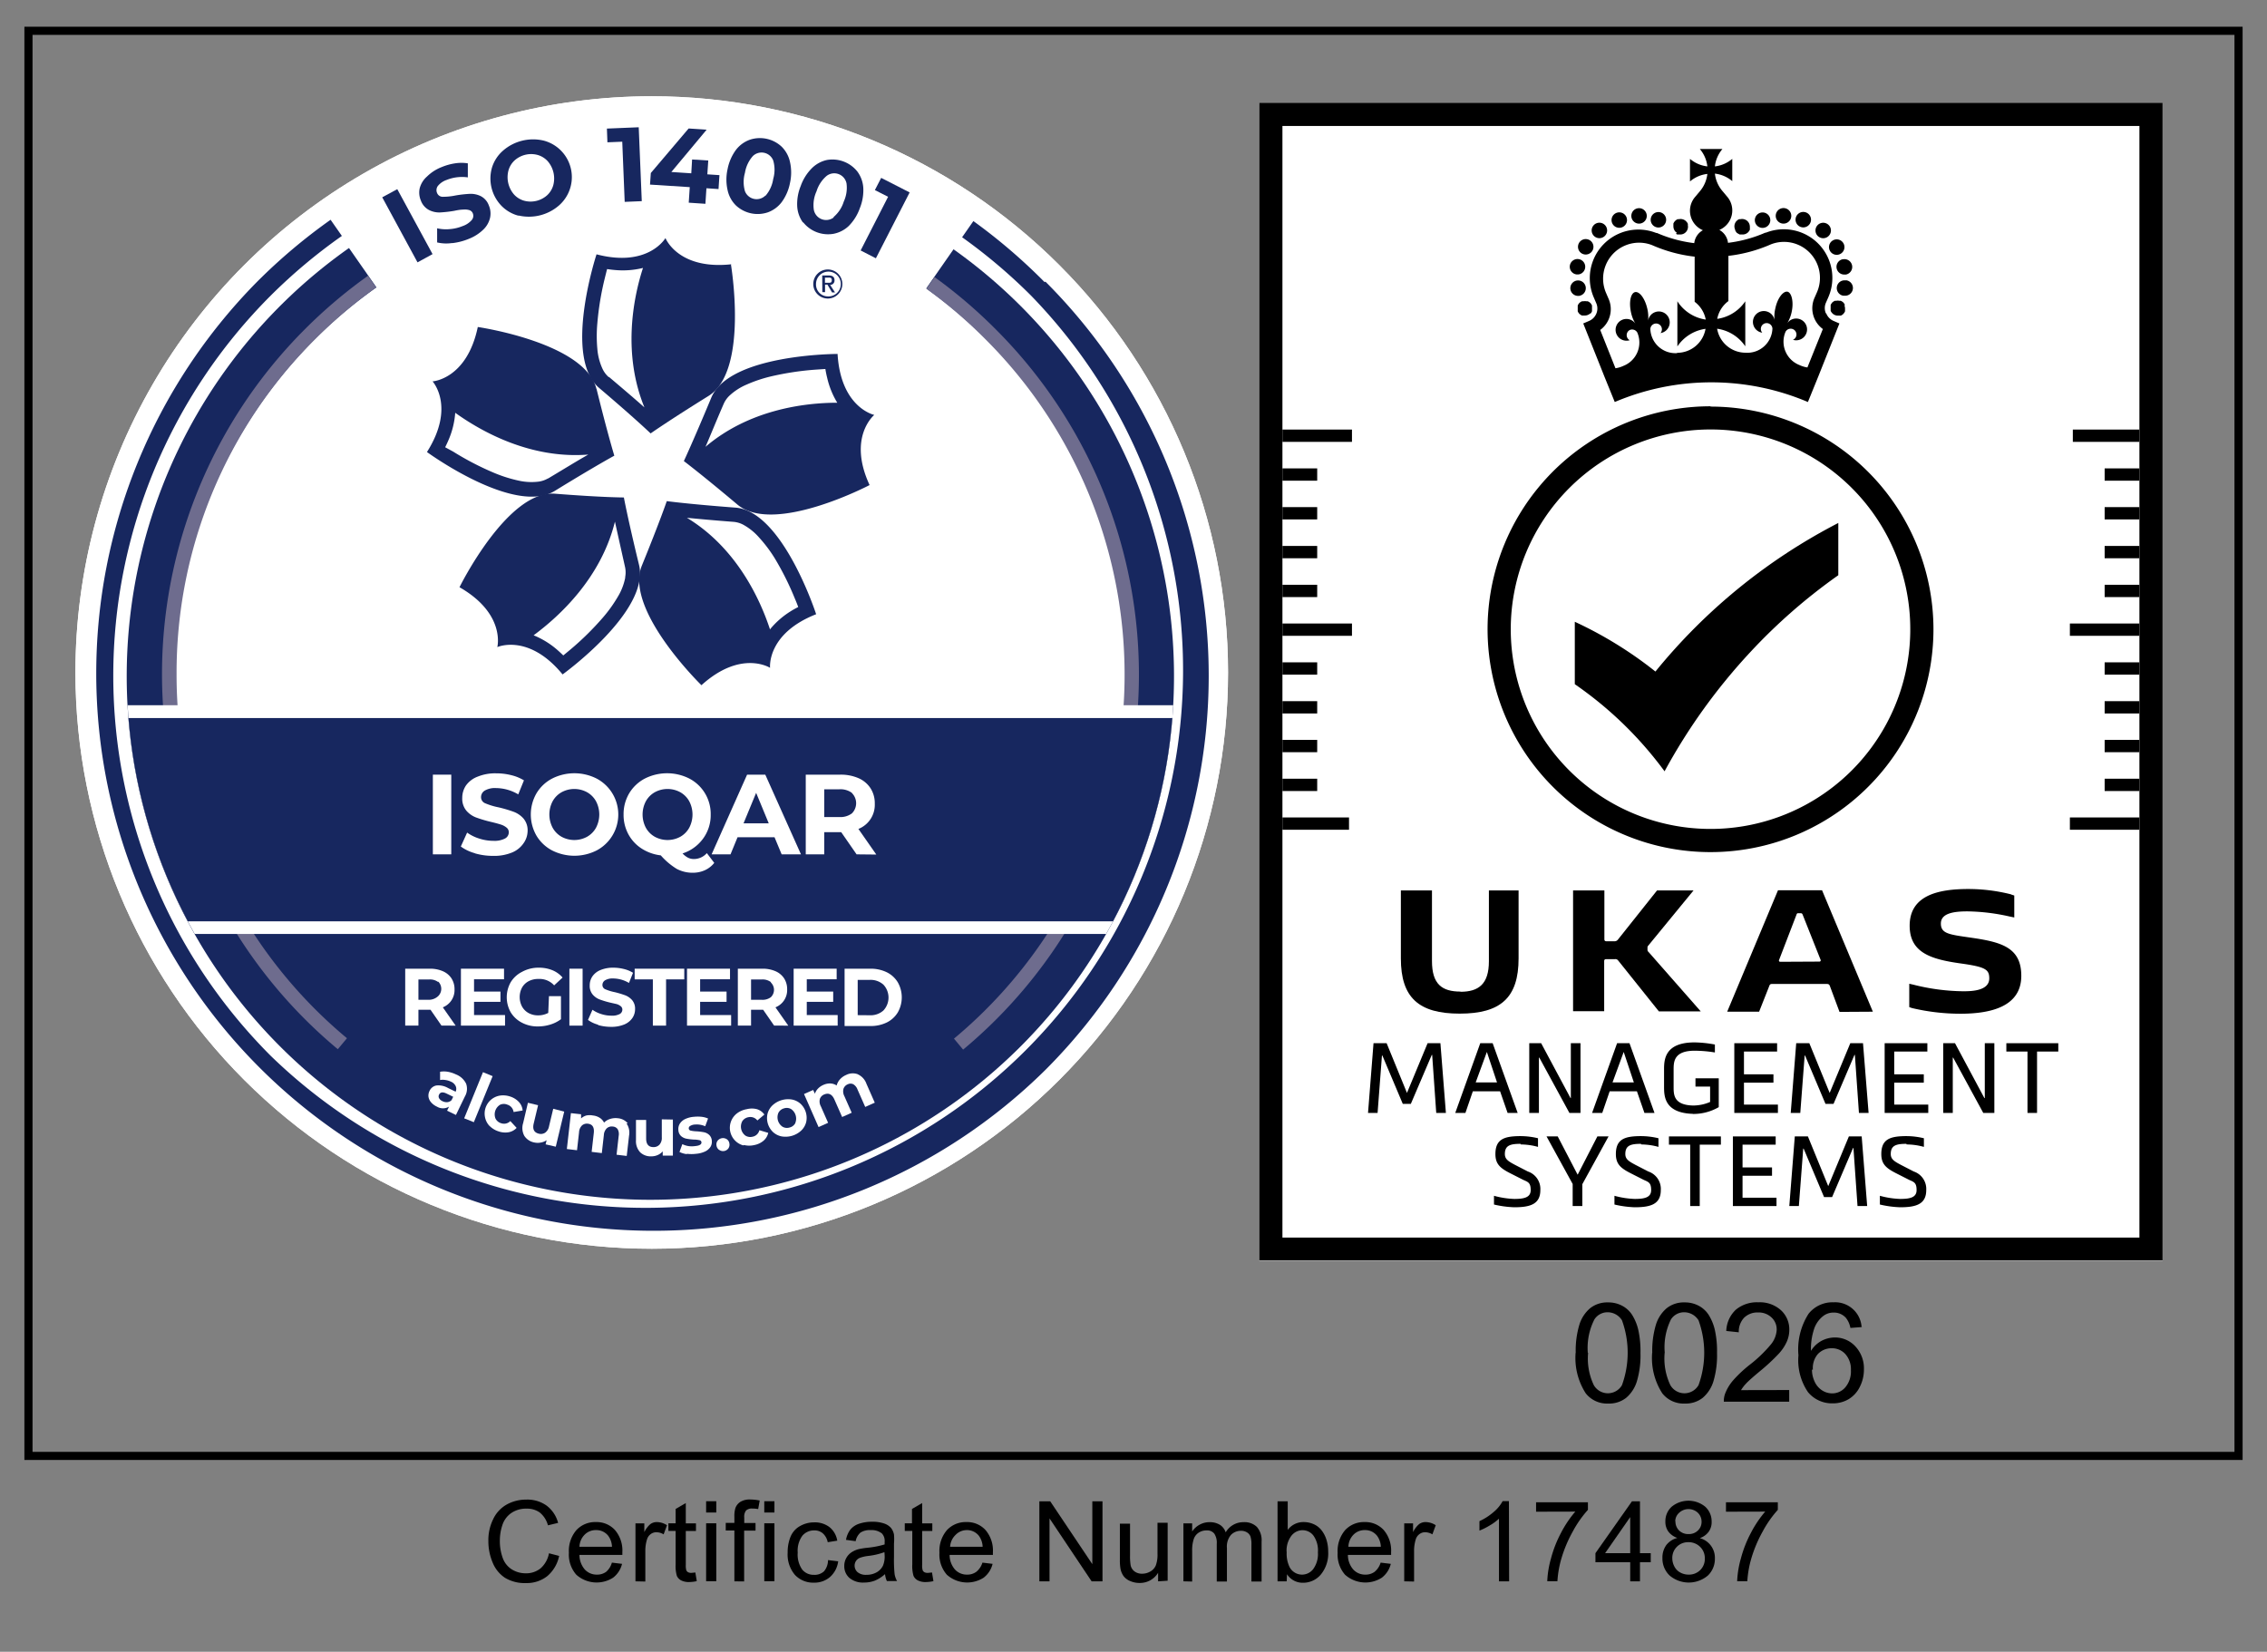 <svg xmlns="http://www.w3.org/2000/svg" xmlns:xlink="http://www.w3.org/1999/xlink" viewBox="0 0 223 162.5">
  <rect x="0" y="0" width="223" height="162.5" fill="#808080" stroke="none"/>
  <defs>
    <clipPath id="a">
      <rect x="2.4" y="2.63" width="218.2" height="141" fill="none"/>
    </clipPath>
    <clipPath id="b">
      <path d="M7.42,66.17A56.69,56.69,0,1,0,64.11,9.47,56.69,56.69,0,0,0,7.42,66.17" fill="none"/>
    </clipPath>
    <clipPath id="d">
      <path d="M12.47,66.52A51.51,51.51,0,1,0,64,15,51.51,51.51,0,0,0,12.47,66.52" fill="none"/>
    </clipPath>
  </defs>
  <title>ISO-14001</title>
  <g clip-path="url(#a)">
    <path d="M219.8,3.43v139.4H3.2V3.43H219.8m.8-.8H2.4v141H220.6Z"/>
    <path d="M155,133.1a8.91,8.91,0,0,1,.36-2.78,3.46,3.46,0,0,1,1.06-1.62,2.7,2.7,0,0,1,1.76-.57,2.88,2.88,0,0,1,1.37.32,2.63,2.63,0,0,1,1,.91,4.88,4.88,0,0,1,.6,1.45,9.63,9.63,0,0,1,.22,2.3,8.93,8.93,0,0,1-.35,2.77,3.46,3.46,0,0,1-1.05,1.63,2.7,2.7,0,0,1-1.77.57,2.67,2.67,0,0,1-2.21-1,6.42,6.42,0,0,1-1-4m1.23,0a6.1,6.1,0,0,0,.56,3.19,1.6,1.6,0,0,0,2.77,0,9.35,9.35,0,0,0,0-6.38,1.67,1.67,0,0,0-1.4-.79,1.53,1.53,0,0,0-1.31.7A6.17,6.17,0,0,0,156.19,133.1Z"/>
    <path d="M162.53,133.1a8.9,8.9,0,0,1,.36-2.78,3.46,3.46,0,0,1,1.06-1.62,2.7,2.7,0,0,1,1.76-.57,2.88,2.88,0,0,1,1.37.32,2.63,2.63,0,0,1,1,.91,4.88,4.88,0,0,1,.6,1.45,9.63,9.63,0,0,1,.22,2.3,8.93,8.93,0,0,1-.35,2.77,3.46,3.46,0,0,1-1.05,1.63,2.7,2.7,0,0,1-1.77.57,2.67,2.67,0,0,1-2.21-1,6.41,6.41,0,0,1-1-4m1.23,0a6.1,6.1,0,0,0,.56,3.19,1.6,1.6,0,0,0,2.77,0,9.35,9.35,0,0,0,0-6.38,1.67,1.67,0,0,0-1.4-.79,1.53,1.53,0,0,0-1.31.7A6.17,6.17,0,0,0,163.76,133.1Z"/>
    <path d="M176,136.75v1.15h-6.43a2.12,2.12,0,0,1,.14-.83,4.39,4.39,0,0,1,.79-1.29,12.31,12.31,0,0,1,1.56-1.47,13.25,13.25,0,0,0,2.15-2.06,2.47,2.47,0,0,0,.56-1.44,1.6,1.6,0,0,0-.51-1.2,1.83,1.83,0,0,0-1.32-.49,1.87,1.87,0,0,0-1.38.52,2,2,0,0,0-.52,1.43l-1.23-.13a3,3,0,0,1,.95-2.1,3.24,3.24,0,0,1,2.21-.72,3.09,3.09,0,0,1,2.22.78,2.55,2.55,0,0,1,.82,1.93,2.92,2.92,0,0,1-.24,1.15,4.45,4.45,0,0,1-.79,1.19,19.35,19.35,0,0,1-1.84,1.71q-1.08.9-1.38,1.23a3.94,3.94,0,0,0-.5.65"/>
    <path d="M183.21,130.55l-1.19.09a2.25,2.25,0,0,0-.45-1,1.58,1.58,0,0,0-1.2-.51,1.64,1.64,0,0,0-1,.32,2.72,2.72,0,0,0-.89,1.2,6.28,6.28,0,0,0-.34,2.25,2.77,2.77,0,0,1,1.06-1,2.84,2.84,0,0,1,1.31-.32,2.71,2.71,0,0,1,2,.88,3.16,3.16,0,0,1,.84,2.27,3.74,3.74,0,0,1-.4,1.7,2.88,2.88,0,0,1-1.09,1.21,3,3,0,0,1-1.57.42,3.06,3.06,0,0,1-2.44-1.1,5.55,5.55,0,0,1-.94-3.62,6.49,6.49,0,0,1,1-4.1,3,3,0,0,1,2.45-1.12,2.61,2.61,0,0,1,2.76,2.42m-4.88,4.2a2.77,2.77,0,0,0,.26,1.18,2,2,0,0,0,.73.86,1.83,1.83,0,0,0,1,.3,1.69,1.69,0,0,0,1.3-.61,2.41,2.41,0,0,0,.54-1.66,2.25,2.25,0,0,0-.54-1.59,1.77,1.77,0,0,0-1.35-.58,1.84,1.84,0,0,0-1.37.58A2.1,2.1,0,0,0,178.33,134.75Z"/>
    <rect x="123.87" y="10.11" width="88.86" height="113.92" fill="#fff"/>
    <path d="M210.45,121.75h-84.3V12.39h84.3m2.28-2.28H123.87V124h88.86Z"/>
    <rect x="126.15" y="42.26" width="6.84" height="1.21"/>
    <rect x="126.15" y="61.34" width="6.84" height="1.21"/>
    <rect x="126.15" y="46.08" width="3.42" height="1.21"/>
    <rect x="126.15" y="49.89" width="3.42" height="1.21"/>
    <rect x="126.15" y="53.71" width="3.42" height="1.21"/>
    <rect x="126.15" y="57.53" width="3.42" height="1.21"/>
    <rect x="126.15" y="80.42" width="6.55" height="1.21"/>
    <rect x="126.15" y="65.16" width="3.42" height="1.21"/>
    <rect x="126.15" y="68.98" width="3.42" height="1.21"/>
    <rect x="126.15" y="72.79" width="3.42" height="1.21"/>
    <rect x="126.15" y="76.61" width="3.42" height="1.21"/>
    <rect x="203.61" y="80.42" width="6.84" height="1.21"/>
    <rect x="203.61" y="61.34" width="6.84" height="1.21"/>
    <rect x="207.03" y="76.61" width="3.42" height="1.21"/>
    <rect x="207.03" y="72.79" width="3.42" height="1.21"/>
    <rect x="207.03" y="68.98" width="3.42" height="1.21"/>
    <rect x="207.03" y="65.16" width="3.42" height="1.21"/>
    <rect x="203.9" y="42.26" width="6.55" height="1.21"/>
    <rect x="207.03" y="57.53" width="3.42" height="1.21"/>
    <rect x="207.03" y="53.71" width="3.42" height="1.21"/>
    <rect x="207.03" y="49.89" width="3.42" height="1.21"/>
    <rect x="207.03" y="46.08" width="3.42" height="1.21"/>
    <polyline points="138.78 108.6 137.99 108.6 135.98 103.84 135.94 103.84 135.51 109.49 134.57 109.49 135.11 102.63 136.4 102.63 138.4 107.52 140.43 102.63 141.69 102.63 142.23 109.49 141.28 109.49 140.88 103.78 140.84 103.78"/>
    <path d="M148.3,109.49l-.74-2.13h-2.68l-.73,2.13h-1l2.46-6.86h1.22l2.46,6.86m-4.13-3h2.1l-1-3h0Z"/>
    <polyline points="154.49 108.03 154.52 108.03 154.52 102.63 155.47 102.63 155.47 109.49 154.38 109.49 151.42 104.05 151.38 104.05 151.38 109.49 150.43 109.49 150.43 102.63 151.6 102.63"/>
    <path d="M161.76,109.49l-.74-2.13h-2.68l-.73,2.13h-1l2.46-6.86h1.22l2.46,6.86m-4.13-3h2.1l-1-3h0Z"/>
    <path d="M166.54,109.58c-2.8-.08-2.85-1.72-2.85-2.65V105.2c0-.94.06-2.65,3-2.65a11.62,11.62,0,0,1,2,.21v.78a12.33,12.33,0,0,0-2-.17c-2,0-2.06,1.05-2.06,1.83v1.73c0,.76,0,1.78,1.91,1.83a4.2,4.2,0,0,0,1.68-.35V106.9h-1.44v-.82h2.29v2.84a5,5,0,0,1-2.53.67"/>
    <polyline points="170.6 109.49 170.6 102.63 174.81 102.63 174.81 103.45 171.55 103.45 171.55 105.69 174.45 105.69 174.45 106.51 171.55 106.51 171.55 108.67 174.89 108.67 174.89 109.49"/>
    <polyline points="180.36 108.6 179.57 108.6 177.56 103.84 177.52 103.84 177.09 109.49 176.15 109.49 176.69 102.63 177.98 102.63 179.98 107.52 182.01 102.63 183.26 102.63 183.81 109.49 182.86 109.49 182.46 103.78 182.42 103.78"/>
    <polyline points="185.39 109.49 185.39 102.63 189.59 102.63 189.59 103.45 186.33 103.45 186.33 105.69 189.24 105.69 189.24 106.51 186.33 106.51 186.33 108.67 189.68 108.67 189.68 109.49"/>
    <polyline points="195.2 108.03 195.24 108.03 195.24 102.63 196.18 102.63 196.18 109.49 195.09 109.49 192.13 104.05 192.09 104.05 192.09 109.49 191.15 109.49 191.15 102.63 192.31 102.63"/>
    <polyline points="199.44 103.45 197.36 103.45 197.36 102.63 202.47 102.63 202.47 103.45 200.38 103.45 200.38 109.49 199.44 109.49"/>
    <path d="M149.57,112.53c-1,0-1.54.15-1.54,1,0,.5.32.71,1,1.07l1.26.65a1.81,1.81,0,0,1,1.23,1.83c0,1.39-1,1.69-2.56,1.69a10.11,10.11,0,0,1-2-.27v-.86a8.5,8.5,0,0,0,2,.31c1,0,1.61-.16,1.61-.87s-.24-.79-.72-1l-1.34-.68c-.93-.48-1.41-.88-1.41-1.86,0-1.48.87-1.77,2.49-1.77a7.34,7.34,0,0,1,1.7.21v.85a6.46,6.46,0,0,0-1.7-.24"/>
    <polyline points="155.18 115.55 155.2 115.55 157.13 111.8 158.23 111.8 155.65 116.5 155.65 118.65 154.7 118.65 154.7 116.48 152.13 111.8 153.23 111.8"/>
    <path d="M161.42,112.53c-1,0-1.54.15-1.54,1,0,.5.32.71,1,1.07l1.26.65a1.81,1.81,0,0,1,1.23,1.83c0,1.39-1,1.69-2.56,1.69a10.1,10.1,0,0,1-2-.27v-.86a8.49,8.49,0,0,0,2,.31c1,0,1.61-.16,1.61-.87s-.24-.79-.72-1l-1.34-.68c-.93-.48-1.41-.88-1.41-1.86,0-1.48.87-1.77,2.49-1.77a7.34,7.34,0,0,1,1.7.21v.85a6.46,6.46,0,0,0-1.7-.24"/>
    <polyline points="166.26 112.61 164.17 112.61 164.17 111.8 169.28 111.8 169.28 112.61 167.2 112.61 167.2 118.65 166.26 118.65"/>
    <polyline points="170.46 118.65 170.46 111.8 174.67 111.8 174.67 112.61 171.41 112.61 171.41 114.85 174.31 114.85 174.31 115.67 171.41 115.67 171.41 117.83 174.75 117.83 174.75 118.65"/>
    <polyline points="180.22 117.77 179.43 117.77 177.42 113 177.38 113 176.95 118.65 176.01 118.65 176.55 111.8 177.84 111.8 179.84 116.69 181.87 111.8 183.13 111.8 183.67 118.65 182.72 118.65 182.32 112.94 182.28 112.94"/>
    <path d="M187.53,112.53c-1,0-1.54.15-1.54,1,0,.5.32.71,1,1.07l1.26.65a1.81,1.81,0,0,1,1.23,1.83c0,1.39-1,1.69-2.56,1.69a10.11,10.11,0,0,1-2-.27v-.86a8.5,8.5,0,0,0,2,.31c1,0,1.61-.16,1.61-.87s-.24-.79-.72-1l-1.34-.68c-.93-.48-1.41-.88-1.41-1.86,0-1.48.87-1.77,2.49-1.77a7.34,7.34,0,0,1,1.7.21v.85a6.45,6.45,0,0,0-1.7-.24"/>
    <path d="M143.66,97.57c1.77,0,2.8-.74,2.8-3V87.6h2.92v6.69c0,3.87-1.77,5.43-5.79,5.43s-5.79-1.56-5.79-5.43V87.6h3.06v6.95c0,2.29,1,3,2.8,3"/>
    <path d="M157.82,87.6v4.8c0,.14.06.2.2.2h.76a.41.41,0,0,0,.37-.16L163,87.6h3.59L162.16,93c-.08.1-.1.12-.1.22v.21a.26.26,0,0,0,.1.22l5.14,5.85h-4.12l-4-5a.33.33,0,0,0-.32-.14H158c-.14,0-.2.06-.2.2v4.92h-3.06V87.6"/>
    <path d="M180.95,99.55,180,97c-.07-.18-.16-.2-.34-.2h-5.28c-.18,0-.27,0-.34.2l-1,2.53h-3.14l5-11.95h4.33l5,11.95m-5.25-4.93a.12.12,0,0,0,.11-.17L177.33,90c-.05-.13-.1-.16-.22-.16h-.18c-.12,0-.17,0-.22.16L175,94.45a.12.12,0,0,0,.11.17Z"/>
    <path d="M197.83,88l.31.1v2.16l-.48-.1a19.86,19.86,0,0,0-4.12-.5c-1.41,0-2.62.2-2.62,1.2s.84,1.08,2.91,1.38c3,.43,5,.94,5,3.76,0,3.07-3.07,3.73-6,3.73a20.77,20.77,0,0,1-4.76-.56l-.26-.09v-2.3l.4.09a20.69,20.69,0,0,0,4.92.65c.88,0,2.55-.06,2.55-1.27,0-.88-.38-1.13-2.83-1.47-2.92-.41-5-1.06-5-3.71,0-3,2.83-3.61,5.78-3.61a17.17,17.17,0,0,1,4.21.53"/>
    <path d="M162.86,66.08a39.13,39.13,0,0,0-7.95-4.91v6.14a37.06,37.06,0,0,1,8.83,8.57v0a57.37,57.37,0,0,1,8.41-11.7,55.29,55.29,0,0,1,8.68-7.59V51.45a56.66,56.66,0,0,0-18,14.63"/>
    <path d="M168.26,42.25A19.65,19.65,0,1,1,148.61,61.9a19.67,19.67,0,0,1,19.65-19.65m0-2.28A21.93,21.93,0,1,0,190.19,61.9,21.93,21.93,0,0,0,168.26,40"/>
    <path d="M156.44,30.88l.09-.12a.75.75,0,0,0,.07-.13.8.8,0,0,0,0-.14.78.78,0,0,0,0-.15.79.79,0,0,0,0-.15.81.81,0,0,0,0-.14.74.74,0,0,0-.07-.13l-.09-.12-.12-.09-.13-.07-.14,0a.76.76,0,0,0-.3,0l-.14,0-.13.07-.12.09-.09.12a.77.77,0,0,0-.07.13.75.75,0,0,0,0,.14.79.79,0,0,0,0,.15.78.78,0,0,0,0,.15.74.74,0,0,0,0,.14.78.78,0,0,0,.07.13l.09.12.12.09.13.07.14,0h.15a.77.77,0,0,0,.54-.22"/>
    <path d="M155.59,24.93a.76.76,0,1,0-.28-1,.76.76,0,0,0,.28,1"/>
    <path d="M157.33,23.43a.76.76,0,1,0-.59-.28.76.76,0,0,0,.59.28"/>
    <path d="M159.16,22.4a.75.75,0,0,0,.25,0,.76.76,0,1,0-.25,0"/>
    <path d="M161.23,22a.76.76,0,1,0-.76-.76.76.76,0,0,0,.76.76"/>
    <path d="M163,22.37a.76.76,0,0,0,.27,0,.76.76,0,1,0-.27,0"/>
    <path d="M155.1,27h.15a.76.76,0,1,0-.15,0"/>
    <path d="M155.36,29.1a.76.76,0,0,0,.62-.88h0a.76.76,0,1,0-.75.89h.13"/>
    <path d="M164.86,23l.13.07.14,0,.15,0a.76.76,0,0,0,.75-.91.79.79,0,0,0,0-.14.8.8,0,0,0-.07-.13l-.1-.12a.77.77,0,0,0-.69-.21l-.14,0-.13.07-.12.1-.1.12-.07.13a.86.86,0,0,0,0,.14.7.7,0,0,0,0,.15.77.77,0,0,0,.22.54l.12.09"/>
    <path d="M181.48,30a.75.75,0,0,0-.07-.13l-.09-.12-.12-.09-.13-.07-.14,0a.78.78,0,0,0-.3,0l-.14,0-.13.07-.12.09-.09.12a.73.73,0,0,0-.07.13.62.62,0,0,0,0,.14.65.65,0,0,0,0,.15.63.63,0,0,0,0,.15.62.62,0,0,0,0,.14.73.73,0,0,0,.07.13l.1.12a.77.77,0,0,0,.54.22h.15l.14,0,.13-.07.12-.1.09-.12a.75.75,0,0,0,.07-.13.82.82,0,0,0,0-.14.81.81,0,0,0,0-.15.72.72,0,0,0-.06-.29"/>
    <path d="M177.26,22.36a.75.75,0,0,0,.25,0,.76.76,0,1,0-.25,0"/>
    <path d="M178.86,23.26a.76.76,0,1,0-.1-1.07.76.76,0,0,0,.1,1.07"/>
    <path d="M180,24.66a.76.76,0,1,0,.28-1,.76.76,0,0,0-.28,1"/>
    <path d="M175.44,22a.76.76,0,0,0,0-1.53h0a.76.76,0,1,0,0,1.53"/>
    <path d="M181.29,25.5a.76.76,0,0,0,.14,1.51h.15a.76.76,0,1,0-.29-1.5"/>
    <path d="M181.57,27.59a.76.76,0,0,0-.26,1.5h.13a.76.76,0,0,0,.13-1.52"/>
    <path d="M173.38,22.42a.76.76,0,1,0-.71-.49.76.76,0,0,0,.71.49"/>
    <path d="M170.69,22.66a.73.73,0,0,0,.07.13l.09.12L171,23l.13.07.14,0,.15,0a.77.77,0,0,0,.54-.22l.1-.12.07-.13a.71.71,0,0,0,0-.14.79.79,0,0,0,0-.15.76.76,0,0,0-.91-.75l-.14,0-.13.07-.12.1a.77.77,0,0,0-.22.54.72.72,0,0,0,.06.29"/>
    <path d="M179.6,30.81a1.3,1.3,0,0,1,0-1l.25-.57a4.78,4.78,0,0,0-6.14-6.35l-.06,0h0a13.13,13.13,0,0,1-3.67,1,1.66,1.66,0,0,0-.85-1.27,2.08,2.08,0,0,0,.77-3.27h0l-.47-.56a3.2,3.2,0,0,1-.74-1.71,3.21,3.21,0,0,1,1.71.74V15.63a3.21,3.21,0,0,1-1.71.74,3.2,3.2,0,0,1,.74-1.71h-2.22a3.19,3.19,0,0,1,.74,1.71,3.2,3.2,0,0,1-1.71-.74v2.22a3.2,3.2,0,0,1,1.71-.74,3.19,3.19,0,0,1-.74,1.71l-.47.56h0a2.08,2.08,0,0,0,.77,3.27,1.66,1.66,0,0,0-.85,1.27,13.16,13.16,0,0,1-3.67-1l-.07,0a4.78,4.78,0,0,0-6.14,6.35l.25.58a1.3,1.3,0,0,1,0,1,1.34,1.34,0,0,1-.73.73l-.56.24,2.1,5.27,1,2.46a24.27,24.27,0,0,1,19,0l1-2.46,2.1-5.27-.56-.24a1.34,1.34,0,0,1-.73-.73M168.34,16.74h0Zm-3.36,18a2.47,2.47,0,0,1-2.64-2.38.57.57,0,1,1,1,.41,1.07,1.07,0,1,0-1.22-1.22h0a3.52,3.52,0,0,0-.08-1.19c-.23-1-.77-1.72-1.21-1.62h0c-.43.11-.61,1-.39,2a3.49,3.49,0,0,0,.44,1.11h0a1.07,1.07,0,1,0-.57,1.62.57.57,0,0,1,0-1,.58.58,0,0,1,.75.25,2.47,2.47,0,0,1-1.36,3.27,2.84,2.84,0,0,1-.79.24l-1.5-3.77a2.53,2.53,0,0,0,.82-3.07l-.25-.58a3.54,3.54,0,0,1,4.52-4.7,14.39,14.39,0,0,0,4.2,1.14v4.44a2.84,2.84,0,0,1,1.09,1.75A4,4,0,0,1,165,29.64v4.44a4,4,0,0,1,2.77-1.73,2.84,2.84,0,0,1-2.8,2.36m12.82,1.44a2.84,2.84,0,0,1-.79-.24,2.47,2.47,0,0,1-1.36-3.27.57.57,0,1,1,.73.79,1.07,1.07,0,1,0-.57-1.62h0a3.51,3.51,0,0,0,.44-1.11c.22-1,0-1.88-.39-2h0c-.44-.1-1,.63-1.21,1.62a3.53,3.53,0,0,0-.08,1.19h0a1.07,1.07,0,1,0-1.21,1.22.57.57,0,1,1,1-.41,2.47,2.47,0,0,1-2.64,2.38,2.84,2.84,0,0,1-2.8-2.36,4,4,0,0,1,2.77,1.73V29.64a4,4,0,0,1-2.76,1.73,2.84,2.84,0,0,1,1.1-1.75V25.17a14.4,14.4,0,0,0,4.2-1.14,3.54,3.54,0,0,1,4.52,4.7l-.25.57a2.53,2.53,0,0,0,.82,3.07Z"/>
    <g clip-path="url(#b)">
      <rect x="5.58" y="8.13" width="116.79" height="116.79" fill="#fff"/>
    </g>
    <g clip-path="url(#b)">
      <path d="M122.37,66.52A58.39,58.39,0,1,1,64,8.13a58.39,58.39,0,0,1,58.39,58.39" fill="#fff"/>
      <path d="M93.8,24.52,64.11,67.13h0L34.33,24.4a51.51,51.51,0,1,0,59.46.12" fill="#17275f"/>
      <path d="M64,19.71a46.84,46.84,0,0,0-45.21,59h90.41A46.84,46.84,0,0,0,64,19.71" fill="#fff"/>
      <path d="M17.37,66.32A46.3,46.3,0,0,1,31,33.37a47.15,47.15,0,0,1,6-5.09l-.8-1.15A48.61,48.61,0,0,0,30,32.38a48,48,0,0,0,3.23,70.84l.9-1.08A46.51,46.51,0,0,1,17.37,66.32" fill="#6e6c8e"/>
      <path d="M97.93,32.38a48.63,48.63,0,0,0-6-5.12l-.8,1.15a47.21,47.21,0,0,1,5.84,5,46.6,46.6,0,0,1-3.13,68.77l.9,1.08a48,48,0,0,0,3.23-70.84" fill="#6e6c8e"/>
    </g>
    <g clip-path="url(#d)">
      <rect x="12.47" y="69.38" width="103.01" height="22.5" fill="#fff"/>
      <rect x="12.47" y="70.64" width="103.01" height="20" fill="#17275f"/>
    </g>
    <path d="M102.75,27.75a55.5,55.5,0,0,0-7-6l-1.11,1.59a53.54,53.54,0,0,1,6.78,5.74,52.89,52.89,0,0,1-74.79,74.79,52.89,52.89,0,0,1,0-74.79,53.54,53.54,0,0,1,7-5.87l-1.11-1.59a55.47,55.47,0,0,0-7.22,6.09,54.83,54.83,0,0,0,77.54,77.54,54.83,54.83,0,0,0,0-77.54" fill="#17275f"/>
    <g clip-path="url(#b)">
      <path d="M81.43,26.51A1.43,1.43,0,1,1,80,27.94a1.43,1.43,0,0,1,1.43-1.43m0,2.65a1.22,1.22,0,1,0-1.16-1.22,1.17,1.17,0,0,0,1.16,1.22m-.55-2.06h.64c.38,0,.57.15.57.47a.43.43,0,0,1-.43.46l.48.74h-.29L81.39,28h-.23v.74h-.27Zm.27.72h.33c.21,0,.34,0,.34-.26s-.17-.25-.34-.25h-.33Z" fill="#17275f"/>
      <path d="M71.93,26c-5.24.56-6.47-2.58-6.47-2.58s-1.68,2.93-6.78,1.6c0,0-3.33,10.1.25,13.14S64,42.64,64,42.64s1.71-1.21,5.7-3.69,2.19-13,2.19-13m-12,11.16a2.49,2.49,0,0,1-.6-.78,5.75,5.75,0,0,1-.53-2,13.85,13.85,0,0,1,0-2.54,28.36,28.36,0,0,1,.74-4.45c.08-.32.15-.61.22-.87q.44.07.85.1a8.27,8.27,0,0,0,2.68-.21c-1,3.07-2,8.49.14,13.72-.82-.73-2-1.74-3.49-3" fill="#17275f"/>
      <path d="M58.67,38.26C57.54,33.7,47,32.17,47,32.17c-1.08,5.15-4.45,5.35-4.45,5.35S44.83,40,42,44.47c0,0,8.58,6.28,12.58,3.82s5.85-3.46,5.85-3.46-.62-2-1.75-6.57m-4.75,8.79a2.52,2.52,0,0,1-.93.33,5.75,5.75,0,0,1-2-.1,13.81,13.81,0,0,1-2.42-.77,28.35,28.35,0,0,1-4-2.08L43.79,44q.2-.4.36-.78a8.26,8.26,0,0,0,.63-2.61c2.62,1.88,7.44,4.56,13.09,4.11-1,.56-2.26,1.34-4,2.38" fill="#17275f"/>
      <path d="M62.86,55.57c-1.11-4.56-1.49-6.63-1.49-6.63s-2.1,0-6.78-.37-9.39,9.2-9.39,9.2c4.57,2.62,3.72,5.89,3.72,5.89s3.08-1.38,6.42,2.69c0,0,8.63-6.22,7.52-10.78m-1.35,1.22a5.74,5.74,0,0,1-.72,1.89,13.73,13.73,0,0,1-1.48,2.07,28.39,28.39,0,0,1-3.21,3.16l-.69.57q-.32-.31-.63-.58a8.3,8.3,0,0,0-2.29-1.4c2.59-1.91,6.64-5.67,8-11.18.24,1.08.57,2.57,1,4.49a2.5,2.5,0,0,1,0,1" fill="#17275f"/>
      <path d="M80.28,60.42S77,50.29,72.35,49.94s-6.76-.64-6.76-.64-.68,2-2.45,6.34S69,67.41,69,67.41c3.9-3.53,6.75-1.71,6.75-1.71s-.36-3.36,4.55-5.28m-4.55,1.52c-1-3.06-3.34-8.07-8.18-11,1.1.11,2.62.25,4.6.4a2.49,2.49,0,0,1,.94.28,5.75,5.75,0,0,1,1.57,1.27,13.73,13.73,0,0,1,1.51,2,28.3,28.3,0,0,1,2,4c.13.3.24.58.33.83q-.4.2-.75.42a8.28,8.28,0,0,0-2,1.74" fill="#17275f"/>
      <path d="M86,40.82s-3.3-.7-3.61-6c0,0-10.63,0-12.42,4.3s-2.7,6.24-2.7,6.24,1.68,1.26,5.27,4.28,13-1.92,13-1.92C83.35,43,86,40.82,86,40.82M69.38,44c.44-1,1-2.41,1.8-4.25a2.51,2.51,0,0,1,.56-.81,5.77,5.77,0,0,1,1.69-1.1,13.77,13.77,0,0,1,2.41-.81,28.3,28.3,0,0,1,4.46-.67l.89-.06q.07.44.17.84a8.29,8.29,0,0,0,1,2.48c-3.22,0-8.7.68-13,4.37" fill="#17275f"/>
    </g>
    <rect x="42.58" y="76.21" width="1.81" height="7.84" fill="#fff"/>
    <path d="M46.72,83.94a4.22,4.22,0,0,1-1.39-.66l.62-1.37a4.18,4.18,0,0,0,1.2.59,4.5,4.5,0,0,0,1.39.22,2.22,2.22,0,0,0,1.14-.23.69.69,0,0,0,.37-.61.58.58,0,0,0-.22-.46,1.66,1.66,0,0,0-.56-.3q-.34-.11-.92-.25a12.81,12.81,0,0,1-1.47-.43,2.38,2.38,0,0,1-1-.68,1.84,1.84,0,0,1-.41-1.25,2.18,2.18,0,0,1,.37-1.24A2.49,2.49,0,0,1,47,76.4a4.55,4.55,0,0,1,1.82-.32,6,6,0,0,1,1.47.18,4.34,4.34,0,0,1,1.25.51l-.56,1.38a4.37,4.37,0,0,0-2.17-.62,2,2,0,0,0-1.13.25.75.75,0,0,0-.36.65.64.64,0,0,0,.42.6,6.59,6.59,0,0,0,1.28.39,12.78,12.78,0,0,1,1.47.43,2.43,2.43,0,0,1,1,.67,1.8,1.8,0,0,1,.41,1.24A2.14,2.14,0,0,1,51.47,83a2.52,2.52,0,0,1-1.13.88,4.59,4.59,0,0,1-1.83.32,6.41,6.41,0,0,1-1.8-.25" fill="#fff"/>
    <path d="M54.3,83.66a3.91,3.91,0,0,1-1.53-1.45,4.17,4.17,0,0,1,0-4.16,3.9,3.9,0,0,1,1.53-1.45,4.85,4.85,0,0,1,4.4,0,4,4,0,0,1,0,7.06,4.85,4.85,0,0,1-4.4,0m3.45-1.34a2.29,2.29,0,0,0,.88-.89,2.8,2.8,0,0,0,0-2.6,2.29,2.29,0,0,0-.88-.89,2.62,2.62,0,0,0-2.51,0,2.29,2.29,0,0,0-.88.89,2.8,2.8,0,0,0,0,2.6,2.29,2.29,0,0,0,.88.89,2.62,2.62,0,0,0,2.51,0Z" fill="#fff"/>
    <path d="M70.26,84.89a2.51,2.51,0,0,1-.92.72,2.86,2.86,0,0,1-1.19.25,3.31,3.31,0,0,1-1.58-.38A6.8,6.8,0,0,1,65,84.15a4.41,4.41,0,0,1-1.9-.68,3.84,3.84,0,0,1-1.3-1.42,4,4,0,0,1-.46-1.92,4,4,0,0,1,.55-2.08,3.91,3.91,0,0,1,1.53-1.45,4.85,4.85,0,0,1,4.4,0,3.92,3.92,0,0,1,2.09,3.53,3.9,3.9,0,0,1-.77,2.4,4,4,0,0,1-2,1.43,2,2,0,0,0,.54.42,1.27,1.27,0,0,0,.57.13,1.7,1.7,0,0,0,1.28-.58m-6-2.5a2.29,2.29,0,0,0,.88.89,2.62,2.62,0,0,0,2.51,0,2.29,2.29,0,0,0,.88-.89,2.8,2.8,0,0,0,0-2.6,2.29,2.29,0,0,0-.88-.89,2.62,2.62,0,0,0-2.51,0,2.29,2.29,0,0,0-.88.89,2.8,2.8,0,0,0,0,2.6Z" fill="#fff"/>
    <path d="M76.19,82.37H72.55l-.69,1.68H70l3.49-7.84h1.79l3.51,7.84h-1.9M75.62,81l-1.24-3-1.24,3Z" fill="#fff"/>
    <path d="M84.26,84.05l-1.51-2.18H81.08v2.18H79.26V76.21h3.39a4.36,4.36,0,0,1,1.81.35,2.69,2.69,0,0,1,1.18,1,2.72,2.72,0,0,1,.41,1.51,2.55,2.55,0,0,1-1.61,2.48l1.76,2.52M83.8,78a1.91,1.91,0,0,0-1.24-.35H81.08v2.73h1.48a1.88,1.88,0,0,0,1.24-.36,1.41,1.41,0,0,0,0-2Z" fill="#fff"/>
    <path d="M43.43,100.9l-1.08-1.56H41.16v1.56h-1.3V95.3h2.42a3.11,3.11,0,0,1,1.29.25,1.92,1.92,0,0,1,.84.7,1.94,1.94,0,0,1,.3,1.08,1.82,1.82,0,0,1-1.15,1.77l1.26,1.8M43.1,96.61a1.36,1.36,0,0,0-.89-.25H41.16v2h1.06A1.35,1.35,0,0,0,43.1,98a1,1,0,0,0,0-1.44Z" fill="#fff"/>
    <polyline points="49.68 99.86 49.68 100.9 45.34 100.9 45.34 95.3 49.58 95.3 49.58 96.34 46.63 96.34 46.63 97.55 49.23 97.55 49.23 98.56 46.63 98.56 46.63 99.86" fill="#fff"/>
    <path d="M54,98h1.18v2.27a3.38,3.38,0,0,1-1.06.53,4.1,4.1,0,0,1-1.21.18,3.27,3.27,0,0,1-1.57-.37,2.77,2.77,0,0,1-1.09-1,3,3,0,0,1,0-3,2.76,2.76,0,0,1,1.1-1A3.34,3.34,0,0,1,53,95.2a3.47,3.47,0,0,1,1.34.25,2.65,2.65,0,0,1,1,.72l-.83.77A1.92,1.92,0,0,0,53,96.31a2,2,0,0,0-1,.22,1.61,1.61,0,0,0-.65.63,2,2,0,0,0,0,1.86,1.64,1.64,0,0,0,.64.64,1.91,1.91,0,0,0,.94.23,2.1,2.1,0,0,0,1-.24" fill="#fff"/>
    <rect x="56.01" y="95.3" width="1.3" height="5.6" fill="#fff"/>
    <path d="M58.84,100.81a3,3,0,0,1-1-.47l.44-1a3,3,0,0,0,.86.42,3.21,3.21,0,0,0,1,.16,1.58,1.58,0,0,0,.82-.16.5.5,0,0,0,.26-.44.42.42,0,0,0-.16-.33,1.18,1.18,0,0,0-.4-.21L60,98.63a9.05,9.05,0,0,1-1-.3,1.7,1.7,0,0,1-.7-.49,1.32,1.32,0,0,1-.29-.9,1.56,1.56,0,0,1,.26-.88,1.78,1.78,0,0,1,.8-.63,3.26,3.26,0,0,1,1.3-.23,4.32,4.32,0,0,1,1,.13,3.11,3.11,0,0,1,.9.37l-.4,1a3.13,3.13,0,0,0-1.55-.44,1.46,1.46,0,0,0-.8.18.54.54,0,0,0-.26.46.45.45,0,0,0,.3.43,4.7,4.7,0,0,0,.92.28,9.17,9.17,0,0,1,1,.3,1.73,1.73,0,0,1,.7.48,1.29,1.29,0,0,1,.29.89,1.53,1.53,0,0,1-.27.88,1.8,1.8,0,0,1-.8.63,3.28,3.28,0,0,1-1.3.23,4.59,4.59,0,0,1-1.28-.18" fill="#fff"/>
    <polyline points="64.22 96.35 62.43 96.35 62.43 95.3 67.31 95.3 67.31 96.35 65.52 96.35 65.52 100.9 64.22 100.9" fill="#fff"/>
    <polyline points="71.92 99.86 71.92 100.9 67.58 100.9 67.58 95.3 71.81 95.3 71.81 96.34 68.87 96.34 68.87 97.55 71.47 97.55 71.47 98.56 68.87 98.56 68.87 99.86" fill="#fff"/>
    <path d="M76.15,100.9l-1.08-1.56H73.88v1.56h-1.3V95.3H75a3.11,3.11,0,0,1,1.29.25,1.92,1.92,0,0,1,.84.7,1.94,1.94,0,0,1,.3,1.08,1.82,1.82,0,0,1-1.15,1.77l1.26,1.8m-1.72-4.29a1.36,1.36,0,0,0-.89-.25H73.88v2h1.06a1.35,1.35,0,0,0,.89-.26,1,1,0,0,0,0-1.44Z" fill="#fff"/>
    <polyline points="82.4 99.86 82.4 100.9 78.07 100.9 78.07 95.3 82.3 95.3 82.3 96.34 79.36 96.34 79.36 97.55 81.96 97.55 81.96 98.56 79.36 98.56 79.36 99.86" fill="#fff"/>
    <path d="M83.08,95.3h2.54a3.58,3.58,0,0,1,1.61.35,2.61,2.61,0,0,1,1.09,1,3,3,0,0,1,0,2.94,2.61,2.61,0,0,1-1.09,1,3.58,3.58,0,0,1-1.61.35H83.08m2.48-1.06a1.88,1.88,0,0,0,1.34-.47,1.86,1.86,0,0,0,0-2.54,1.88,1.88,0,0,0-1.34-.47H84.37v3.47Z" fill="#fff"/>
    <path d="M45.85,106.61a1.5,1.5,0,0,1-.12,1.26l-.88,1.82-.87-.42.19-.4a1.15,1.15,0,0,1-1.19,0,1.68,1.68,0,0,1-.58-.43,1.06,1.06,0,0,1-.25-.54,1,1,0,0,1,.1-.57.92.92,0,0,1,.67-.54,1.9,1.9,0,0,1,1.16.25l.74.36a.66.66,0,0,0,0-.56.9.9,0,0,0-.47-.43,1.79,1.79,0,0,0-.54-.16,1.48,1.48,0,0,0-.52,0l0-.81a2.23,2.23,0,0,1,.76,0,3.12,3.12,0,0,1,.8.26,1.85,1.85,0,0,1,1,.91M44,108.43a.67.67,0,0,0,.42-.2l.16-.33-.64-.31q-.57-.28-.75.1a.37.37,0,0,0,0,.35.7.7,0,0,0,.33.29A.9.9,0,0,0,44,108.43Z" fill="#fff"/>
    <polyline points="47.51 105.48 48.46 105.87 46.61 110.4 45.66 110.02" fill="#fff"/>
    <path d="M48.18,110.8a1.75,1.75,0,0,1-.46-.84,1.79,1.79,0,0,1,1.48-2.18,2.18,2.18,0,0,1,1,.1,2,2,0,0,1,.85.54,1.39,1.39,0,0,1,.36.83l-.89.15a.87.87,0,0,0-.6-.72.9.9,0,0,0-.72,0,1.11,1.11,0,0,0-.46,1.36.9.9,0,0,0,.55.46.86.86,0,0,0,.91-.21l.62.67a1.42,1.42,0,0,1-.79.43,2,2,0,0,1-1-.09,2.18,2.18,0,0,1-.89-.55" fill="#fff"/>
    <path d="M55.5,109.36l-.83,3.45-1-.23.1-.41a1.36,1.36,0,0,1-.56.23,1.54,1.54,0,0,1-.63,0,1.51,1.51,0,0,1-1-.65,1.61,1.61,0,0,1-.12-1.26l.47-2,1,.24-.43,1.8q-.2.83.5,1a.77.77,0,0,0,.63-.1,1,1,0,0,0,.38-.64l.41-1.71" fill="#fff"/>
    <path d="M61.62,110.51a1.6,1.6,0,0,1,.26,1.21l-.23,2-1-.12.21-1.86a1,1,0,0,0-.1-.65.62.62,0,0,0-.47-.26.73.73,0,0,0-.6.17,1,1,0,0,0-.29.67l-.2,1.77-1-.12.21-1.86q.09-.83-.57-.91a.73.73,0,0,0-.59.17,1,1,0,0,0-.29.67l-.2,1.77-1-.12.4-3.53,1,.11,0,.41a1.3,1.3,0,0,1,.52-.29,1.63,1.63,0,0,1,.64,0,1.53,1.53,0,0,1,.66.22,1.2,1.2,0,0,1,.44.48,1.45,1.45,0,0,1,.6-.36,1.74,1.74,0,0,1,.74-.07,1.43,1.43,0,0,1,1,.51" fill="#fff"/>
    <path d="M66.19,110.14l0,3.55h-1v-.42a1.37,1.37,0,0,1-.49.36,1.54,1.54,0,0,1-.61.13,1.51,1.51,0,0,1-1.11-.39,1.6,1.6,0,0,1-.42-1.19l0-2h1V112q0,.86.73.85a.77.77,0,0,0,.59-.25,1,1,0,0,0,.22-.72v-1.76" fill="#fff"/>
    <path d="M67.54,113.54a2.25,2.25,0,0,1-.7-.21l.28-.77a2.15,2.15,0,0,0,.59.19,2.4,2.4,0,0,0,.67,0q.65-.06.62-.38a.23.23,0,0,0-.2-.2,2.64,2.64,0,0,0-.56-.06,5.27,5.27,0,0,1-.73-.09,1.11,1.11,0,0,1-.52-.26.86.86,0,0,1-.26-.6,1,1,0,0,1,.14-.61,1.26,1.26,0,0,1,.53-.46,2.42,2.42,0,0,1,.86-.22,3.47,3.47,0,0,1,.75,0,2.09,2.09,0,0,1,.64.17l-.28.76a2.05,2.05,0,0,0-1-.17,1,1,0,0,0-.48.14.27.27,0,0,0-.14.25.24.24,0,0,0,.2.21,3.15,3.15,0,0,0,.58.07,6.06,6.06,0,0,1,.72.09,1.07,1.07,0,0,1,.51.26.85.85,0,0,1,.26.59.94.94,0,0,1-.14.6,1.27,1.27,0,0,1-.54.45,2.57,2.57,0,0,1-.88.22,3.44,3.44,0,0,1-.87,0" fill="#fff"/>
    <path d="M70.73,113.12a.63.63,0,0,1-.25-.43.6.6,0,0,1,.12-.48.68.68,0,0,1,.9-.13.6.6,0,0,1,.25.43.63.63,0,0,1-.11.48.65.65,0,0,1-.9.13" fill="#fff"/>
    <path d="M73.11,112.68a1.75,1.75,0,0,1-.82-.49,1.79,1.79,0,0,1,.17-2.63,2.18,2.18,0,0,1,1-.44,2,2,0,0,1,1,0,1.39,1.39,0,0,1,.73.53l-.69.58a.87.87,0,0,0-.88-.32.9.9,0,0,0-.6.39,1.11,1.11,0,0,0,.29,1.41.9.9,0,0,0,.71.12.86.86,0,0,0,.68-.64l.87.26a1.42,1.42,0,0,1-.46.77,2,2,0,0,1-.91.43,2.19,2.19,0,0,1-1,0" fill="#fff"/>
    <path d="M76.9,111.8a1.74,1.74,0,0,1-.85-.42,1.9,1.9,0,0,1-.55-1.81,1.74,1.74,0,0,1,.48-.82,2.27,2.27,0,0,1,1.92-.58,1.75,1.75,0,0,1,.85.42,1.9,1.9,0,0,1,.55,1.81,1.75,1.75,0,0,1-.48.82,2.27,2.27,0,0,1-1.92.58m1.33-1.32a1.14,1.14,0,0,0-.41-1.37.86.86,0,0,0-.7-.07.87.87,0,0,0-.55.44,1.12,1.12,0,0,0,.41,1.37.87.87,0,0,0,.7.07A.86.86,0,0,0,78.24,110.48Z" fill="#fff"/>
    <path d="M84.4,105.7a1.6,1.6,0,0,1,.83.92l.82,1.86-.94.42-.76-1.72a1,1,0,0,0-.41-.51.61.61,0,0,0-.54,0,.73.73,0,0,0-.43.45,1,1,0,0,0,.09.72l.72,1.63-.94.42-.76-1.72q-.34-.77-1-.5a.73.73,0,0,0-.43.44,1,1,0,0,0,.09.72l.72,1.63-.94.42-1.43-3.25.9-.4.17.37a1.3,1.3,0,0,1,.31-.51,1.63,1.63,0,0,1,.53-.36,1.53,1.53,0,0,1,.68-.14,1.21,1.21,0,0,1,.62.2,1.46,1.46,0,0,1,.33-.61,1.74,1.74,0,0,1,.61-.43,1.43,1.43,0,0,1,1.13-.07" fill="#fff"/>
    <polyline points="37.6 19.41 39.08 18.61 42.55 25 41.07 25.81" fill="#17275f"/>
    <path d="M44.47,23.91A3.92,3.92,0,0,1,43,23.85l0-1.39a3.88,3.88,0,0,0,1.24.08,4.18,4.18,0,0,0,1.27-.3,2.06,2.06,0,0,0,.9-.6.64.64,0,0,0,.1-.65.54.54,0,0,0-.35-.32,1.54,1.54,0,0,0-.59-.05q-.33,0-.88.12a11.86,11.86,0,0,1-1.41.16,2.21,2.21,0,0,1-1.08-.24,1.71,1.71,0,0,1-.8-.93,2,2,0,0,1-.12-1.19A2.31,2.31,0,0,1,42,17.37a4.23,4.23,0,0,1,1.44-.93,5.6,5.6,0,0,1,1.32-.37,4,4,0,0,1,1.26,0v1.38a4.06,4.06,0,0,0-2.08.25,1.89,1.89,0,0,0-.88.61A.7.7,0,0,0,43,19a.59.59,0,0,0,.57.36,6.12,6.12,0,0,0,1.24-.13,11.91,11.91,0,0,1,1.41-.16,2.26,2.26,0,0,1,1.08.23,1.67,1.67,0,0,1,.79.92,2,2,0,0,1,.12,1.19,2.34,2.34,0,0,1-.65,1.16,4.27,4.27,0,0,1-1.45.93,6,6,0,0,1-1.63.42" fill="#17275f"/>
    <path d="M51,21.22a3.63,3.63,0,0,1-1.7-1,3.87,3.87,0,0,1-.9-3.75,3.63,3.63,0,0,1,1.07-1.64,4.51,4.51,0,0,1,4-1,3.71,3.71,0,0,1,1.53,6.37,4.51,4.51,0,0,1-4,1m2.83-2a2.13,2.13,0,0,0,.6-1,2.6,2.6,0,0,0-.56-2.35,2.13,2.13,0,0,0-1-.61,2.44,2.44,0,0,0-2.26.55,2.13,2.13,0,0,0-.6,1,2.6,2.6,0,0,0,.56,2.35,2.13,2.13,0,0,0,1,.61,2.44,2.44,0,0,0,2.26-.55Z" fill="#17275f"/>
    <polyline points="62.83 12.52 63.13 19.79 61.45 19.86 61.21 13.94 59.75 14 59.7 12.65" fill="#17275f"/>
    <polyline points="70.68 18.6 69.49 18.52 69.39 20.05 67.75 19.94 67.85 18.41 63.94 18.16 64.02 17.02 67.74 12.64 69.51 12.76 66.04 16.92 68 17.05 68.08 15.69 69.67 15.79 69.58 17.15 70.77 17.23" fill="#17275f"/>
    <path d="M72.38,20.2a3,3,0,0,1-.81-1.5,4.7,4.7,0,0,1,0-2.06,4.71,4.71,0,0,1,.82-1.89,3,3,0,0,1,1.36-1,3.13,3.13,0,0,1,3.15.69,3,3,0,0,1,.81,1.5,4.7,4.7,0,0,1,0,2.06,4.7,4.7,0,0,1-.82,1.89,3,3,0,0,1-1.36,1,3.13,3.13,0,0,1-3.15-.69m2.93-.95a3.25,3.25,0,0,0,.75-1.65,3.25,3.25,0,0,0,0-1.81,1.23,1.23,0,0,0-2-.44A3.25,3.25,0,0,0,73.28,17a3.25,3.25,0,0,0,0,1.81,1.23,1.23,0,0,0,2,.44Z" fill="#17275f"/>
    <path d="M79,21.91a3,3,0,0,1-.58-1.6,4.7,4.7,0,0,1,.34-2,4.7,4.7,0,0,1,1.09-1.75,3,3,0,0,1,1.49-.82,3.13,3.13,0,0,1,3,1.14,3,3,0,0,1,.58,1.6,4.7,4.7,0,0,1-.34,2,4.7,4.7,0,0,1-1.09,1.75A3,3,0,0,1,82,23a3.13,3.13,0,0,1-3-1.14m3-.51a3.25,3.25,0,0,0,1-1.52,3.25,3.25,0,0,0,.27-1.79,1.23,1.23,0,0,0-1.95-.74,3.25,3.25,0,0,0-1,1.52,3.25,3.25,0,0,0-.27,1.79A1.23,1.23,0,0,0,82,21.4Z" fill="#17275f"/>
    <polyline points="89.48 18.93 86.16 25.41 84.66 24.64 87.36 19.36 86.06 18.7 86.68 17.5" fill="#17275f"/>
  </g>
  <g>
    <path d="M54,152.81l1,.26a3.51,3.51,0,0,1-1.18,2,3.25,3.25,0,0,1-2.08.67,3.74,3.74,0,0,1-2.07-.52,3.25,3.25,0,0,1-1.21-1.5,5.36,5.36,0,0,1-.42-2.11,4.64,4.64,0,0,1,.47-2.15A3.22,3.22,0,0,1,49.87,148a3.91,3.91,0,0,1,1.91-.47,3.23,3.23,0,0,1,2,.6,3.12,3.12,0,0,1,1.12,1.69l-1,.24a2.44,2.44,0,0,0-.79-1.25,2.12,2.12,0,0,0-1.31-.39,2.55,2.55,0,0,0-1.52.44,2.3,2.3,0,0,0-.86,1.17,4.71,4.71,0,0,0-.25,1.51,4.8,4.8,0,0,0,.29,1.75,2.18,2.18,0,0,0,.91,1.12,2.55,2.55,0,0,0,1.34.37,2.24,2.24,0,0,0,1.48-.5A2.59,2.59,0,0,0,54,152.81Z"/>
    <path d="M60.19,153.73l1,.12a2.44,2.44,0,0,1-.88,1.36,3,3,0,0,1-3.62-.29,3,3,0,0,1-.73-2.16,3.15,3.15,0,0,1,.74-2.23,2.51,2.51,0,0,1,1.92-.79,2.44,2.44,0,0,1,1.87.78,3.1,3.1,0,0,1,.73,2.19c0,.06,0,.14,0,.26H57a2.19,2.19,0,0,0,.53,1.44,1.58,1.58,0,0,0,1.19.5,1.48,1.48,0,0,0,.91-.28A1.86,1.86,0,0,0,60.19,153.73ZM57,152.17H60.2a1.93,1.93,0,0,0-.37-1.08,1.48,1.48,0,0,0-1.2-.56,1.53,1.53,0,0,0-1.12.45A1.76,1.76,0,0,0,57,152.17Z"/>
    <path d="M62.51,155.57v-5.7h.87v.86a2.37,2.37,0,0,1,.61-.8,1.08,1.08,0,0,1,.62-.19,1.88,1.88,0,0,1,1,.31l-.33.9a1.39,1.39,0,0,0-.71-.21.92.92,0,0,0-.57.19,1,1,0,0,0-.36.53,3.77,3.77,0,0,0-.16,1.13v3Z"/>
    <path d="M68.4,154.7l.14.85a3.56,3.56,0,0,1-.73.09,1.65,1.65,0,0,1-.82-.17.93.93,0,0,1-.41-.44,3.46,3.46,0,0,1-.12-1.14v-3.28h-.71v-.75h.71v-1.41l1-.58v2h1v.75h-1v3.33a1.68,1.68,0,0,0,.05.53.4.4,0,0,0,.17.19.65.65,0,0,0,.33.07Z"/>
    <path d="M69.46,148.8v-1.11h1v1.11Zm0,6.76v-5.7h1v5.7Z"/>
    <path d="M72.24,155.57v-5h-.85v-.75h.85v-.61a2.66,2.66,0,0,1,.1-.85,1.23,1.23,0,0,1,.49-.61,1.77,1.77,0,0,1,1-.23,4.73,4.73,0,0,1,.9.1l-.15.84a3.21,3.21,0,0,0-.57-.05.84.84,0,0,0-.62.19,1,1,0,0,0-.18.7v.53h1.11v.75H73.2v5Z"/>
    <path d="M75.18,148.8v-1.11h1v1.11Zm0,6.76v-5.7h1v5.7Z"/>
    <path d="M81.45,153.48l1,.12a2.47,2.47,0,0,1-.8,1.54,2.33,2.33,0,0,1-1.58.56,2.45,2.45,0,0,1-1.88-.77,3.1,3.1,0,0,1-.71-2.19,4,4,0,0,1,.31-1.62,2.13,2.13,0,0,1,.93-1,2.76,2.76,0,0,1,1.36-.35,2.37,2.37,0,0,1,1.52.47,2.16,2.16,0,0,1,.76,1.33l-.94.15a1.56,1.56,0,0,0-.48-.87,1.23,1.23,0,0,0-.82-.29,1.5,1.5,0,0,0-1.19.52,2.49,2.49,0,0,0-.46,1.66,2.57,2.57,0,0,0,.44,1.67,1.43,1.43,0,0,0,1.15.52,1.35,1.35,0,0,0,1-.35A1.73,1.73,0,0,0,81.45,153.48Z"/>
    <path d="M87.06,154.86a3.62,3.62,0,0,1-1,.64,3,3,0,0,1-1.07.19,2.08,2.08,0,0,1-1.44-.46,1.52,1.52,0,0,1-.5-1.17,1.56,1.56,0,0,1,.19-.77,1.58,1.58,0,0,1,.5-.56,2.36,2.36,0,0,1,.7-.32,7.05,7.05,0,0,1,.86-.14,8.81,8.81,0,0,0,1.72-.33c0-.13,0-.22,0-.25a1.07,1.07,0,0,0-.27-.83,1.62,1.62,0,0,0-1.1-.33,1.71,1.71,0,0,0-1,.24,1.46,1.46,0,0,0-.48.85l-.95-.13a2.34,2.34,0,0,1,.42-1,1.86,1.86,0,0,1,.85-.58,3.82,3.82,0,0,1,1.29-.2,3.43,3.43,0,0,1,1.19.17,1.56,1.56,0,0,1,.67.43,1.52,1.52,0,0,1,.3.66,5.42,5.42,0,0,1,0,.89v1.29a13.6,13.6,0,0,0,.06,1.71,2.15,2.15,0,0,0,.24.68h-1A2.06,2.06,0,0,1,87.06,154.86ZM87,152.7a7,7,0,0,1-1.58.37,3.69,3.69,0,0,0-.84.19.85.85,0,0,0-.38.31.85.85,0,0,0,.16,1.1,1.26,1.26,0,0,0,.86.26,2,2,0,0,0,1-.24,1.51,1.51,0,0,0,.64-.67,2.33,2.33,0,0,0,.16-1Z"/>
    <path d="M91.68,154.7l.14.85a3.56,3.56,0,0,1-.73.09,1.65,1.65,0,0,1-.82-.17.93.93,0,0,1-.41-.44,3.46,3.46,0,0,1-.12-1.14v-3.28H89v-.75h.71v-1.41l1-.58v2h1v.75h-1v3.33a1.68,1.68,0,0,0,.05.53.4.4,0,0,0,.17.19.65.65,0,0,0,.33.07Z"/>
    <path d="M96.64,153.73l1,.12a2.44,2.44,0,0,1-.88,1.36,3,3,0,0,1-3.62-.29,3,3,0,0,1-.73-2.16,3.15,3.15,0,0,1,.74-2.23,2.51,2.51,0,0,1,1.92-.79,2.44,2.44,0,0,1,1.87.78,3.1,3.1,0,0,1,.73,2.19c0,.06,0,.14,0,.26H93.41a2.19,2.19,0,0,0,.53,1.44,1.58,1.58,0,0,0,1.19.5,1.48,1.48,0,0,0,.91-.28A1.86,1.86,0,0,0,96.64,153.73Zm-3.17-1.56h3.19a1.93,1.93,0,0,0-.37-1.08,1.48,1.48,0,0,0-1.2-.56A1.53,1.53,0,0,0,94,151,1.76,1.76,0,0,0,93.46,152.17Z"/>
    <path d="M102.24,155.57v-7.87h1.07l4.14,6.18v-6.18h1v7.87h-1.07l-4.14-6.19v6.19Z"/>
    <path d="M113.92,155.57v-.84a2.09,2.09,0,0,1-1.81,1,2.3,2.3,0,0,1-.94-.19,1.55,1.55,0,0,1-.65-.49,1.82,1.82,0,0,1-.3-.72,4.89,4.89,0,0,1-.06-.9v-3.53h1V153a5.63,5.63,0,0,0,.06,1,1,1,0,0,0,.39.6,1.2,1.2,0,0,0,.73.22,1.59,1.59,0,0,0,.82-.22,1.24,1.24,0,0,0,.54-.61,3.05,3.05,0,0,0,.16-1.12v-3.06h1v5.7Z"/>
    <path d="M116.41,155.57v-5.7h.86v.8A2,2,0,0,1,118,150a2,2,0,0,1,1-.25,1.88,1.88,0,0,1,1,.26,1.41,1.41,0,0,1,.57.74,2,2,0,0,1,1.76-1,1.74,1.74,0,0,1,1.31.47,2,2,0,0,1,.46,1.45v3.92h-1V152a2.63,2.63,0,0,0-.09-.83.81.81,0,0,0-.34-.41,1.07,1.07,0,0,0-.58-.16,1.35,1.35,0,0,0-1,.4,1.76,1.76,0,0,0-.4,1.28v3.31h-1v-3.71a1.63,1.63,0,0,0-.24-1,.9.9,0,0,0-.77-.32,1.4,1.4,0,0,0-.75.21,1.22,1.22,0,0,0-.5.63,3.54,3.54,0,0,0-.16,1.19v3Z"/>
    <path d="M126.57,155.57h-.9v-7.87h1v2.81a1.91,1.91,0,0,1,1.56-.77,2.39,2.39,0,0,1,1,.21,2,2,0,0,1,.77.6,2.88,2.88,0,0,1,.48.93,3.81,3.81,0,0,1,.17,1.16,3.26,3.26,0,0,1-.73,2.27,2.27,2.27,0,0,1-1.74.8,1.82,1.82,0,0,1-1.58-.84Zm0-2.89a3,3,0,0,0,.28,1.48,1.38,1.38,0,0,0,2.33.2,2.5,2.5,0,0,0,.46-1.64,2.54,2.54,0,0,0-.44-1.65,1.35,1.35,0,0,0-1.07-.53,1.39,1.39,0,0,0-1.1.55A2.42,2.42,0,0,0,126.56,152.67Z"/>
    <path d="M135.81,153.73l1,.12a2.44,2.44,0,0,1-.88,1.36,3,3,0,0,1-3.62-.29,3,3,0,0,1-.73-2.16,3.15,3.15,0,0,1,.74-2.23,2.51,2.51,0,0,1,1.92-.79,2.44,2.44,0,0,1,1.87.78,3.1,3.1,0,0,1,.73,2.19c0,.06,0,.14,0,.26h-4.25a2.19,2.19,0,0,0,.53,1.44,1.58,1.58,0,0,0,1.19.5,1.48,1.48,0,0,0,.91-.28A1.86,1.86,0,0,0,135.81,153.73Zm-3.17-1.56h3.19a1.93,1.93,0,0,0-.37-1.08,1.48,1.48,0,0,0-1.2-.56,1.53,1.53,0,0,0-1.12.45A1.76,1.76,0,0,0,132.64,152.17Z"/>
    <path d="M138.13,155.57v-5.7H139v.86a2.37,2.37,0,0,1,.61-.8,1.08,1.08,0,0,1,.62-.19,1.88,1.88,0,0,1,1,.31l-.33.9a1.39,1.39,0,0,0-.71-.21.92.92,0,0,0-.57.19,1,1,0,0,0-.36.53,3.77,3.77,0,0,0-.16,1.13v3Z"/>
    <path d="M148.45,155.57h-1v-6.16a5.06,5.06,0,0,1-.92.67,6.55,6.55,0,0,1-1,.5v-.93a5.84,5.84,0,0,0,1.42-.92,3.63,3.63,0,0,0,.86-1.05h.62Z"/>
    <path d="M151.1,148.72v-.93h5.1v.75a10.71,10.71,0,0,0-1.49,2.13,12.9,12.9,0,0,0-1.14,2.73,10.13,10.13,0,0,0-.37,2.16h-1a9.64,9.64,0,0,1,.37-2.25,11.78,11.78,0,0,1,1-2.54,10.85,10.85,0,0,1,1.39-2.06Z"/>
    <path d="M160.36,155.57v-1.88h-3.42v-.89l3.59-5.1h.79v5.1h1.06v.89h-1.06v1.88Zm0-2.77v-3.55l-2.47,3.55Z"/>
    <path d="M165,151.3a1.82,1.82,0,0,1-.89-.63,1.64,1.64,0,0,1-.29-1,1.91,1.91,0,0,1,.62-1.44,2.6,2.6,0,0,1,3.3,0,1.94,1.94,0,0,1,.63,1.46,1.61,1.61,0,0,1-.29,1,1.81,1.81,0,0,1-.87.63,2,2,0,0,1,1.48,2A2.26,2.26,0,0,1,168,155a2.91,2.91,0,0,1-3.76,0,2.3,2.3,0,0,1-.71-1.72,2.08,2.08,0,0,1,.39-1.29A2,2,0,0,1,165,151.3Zm-.5,2a1.75,1.75,0,0,0,.2.8,1.38,1.38,0,0,0,.58.6,1.7,1.7,0,0,0,.83.21,1.56,1.56,0,0,0,1.14-.45,1.53,1.53,0,0,0,.45-1.13,1.55,1.55,0,0,0-.46-1.15,1.59,1.59,0,0,0-1.16-.46,1.54,1.54,0,0,0-1.58,1.58Zm.31-3.64a1.23,1.23,0,0,0,.36.91,1.27,1.27,0,0,0,.93.35,1.25,1.25,0,0,0,.92-.35,1.16,1.16,0,0,0,.36-.86,1.21,1.21,0,0,0-.37-.89,1.35,1.35,0,0,0-1.83,0A1.14,1.14,0,0,0,164.79,149.66Z"/>
    <path d="M169.78,148.72v-.93h5.1v.75a10.71,10.71,0,0,0-1.49,2.13,12.9,12.9,0,0,0-1.14,2.73,10.13,10.13,0,0,0-.37,2.16h-1a9.64,9.64,0,0,1,.37-2.25,11.78,11.78,0,0,1,1-2.54,10.85,10.85,0,0,1,1.39-2.06Z"/>
  </g>
  <rect width="223" height="162.5" fill="none"/>
</svg>
